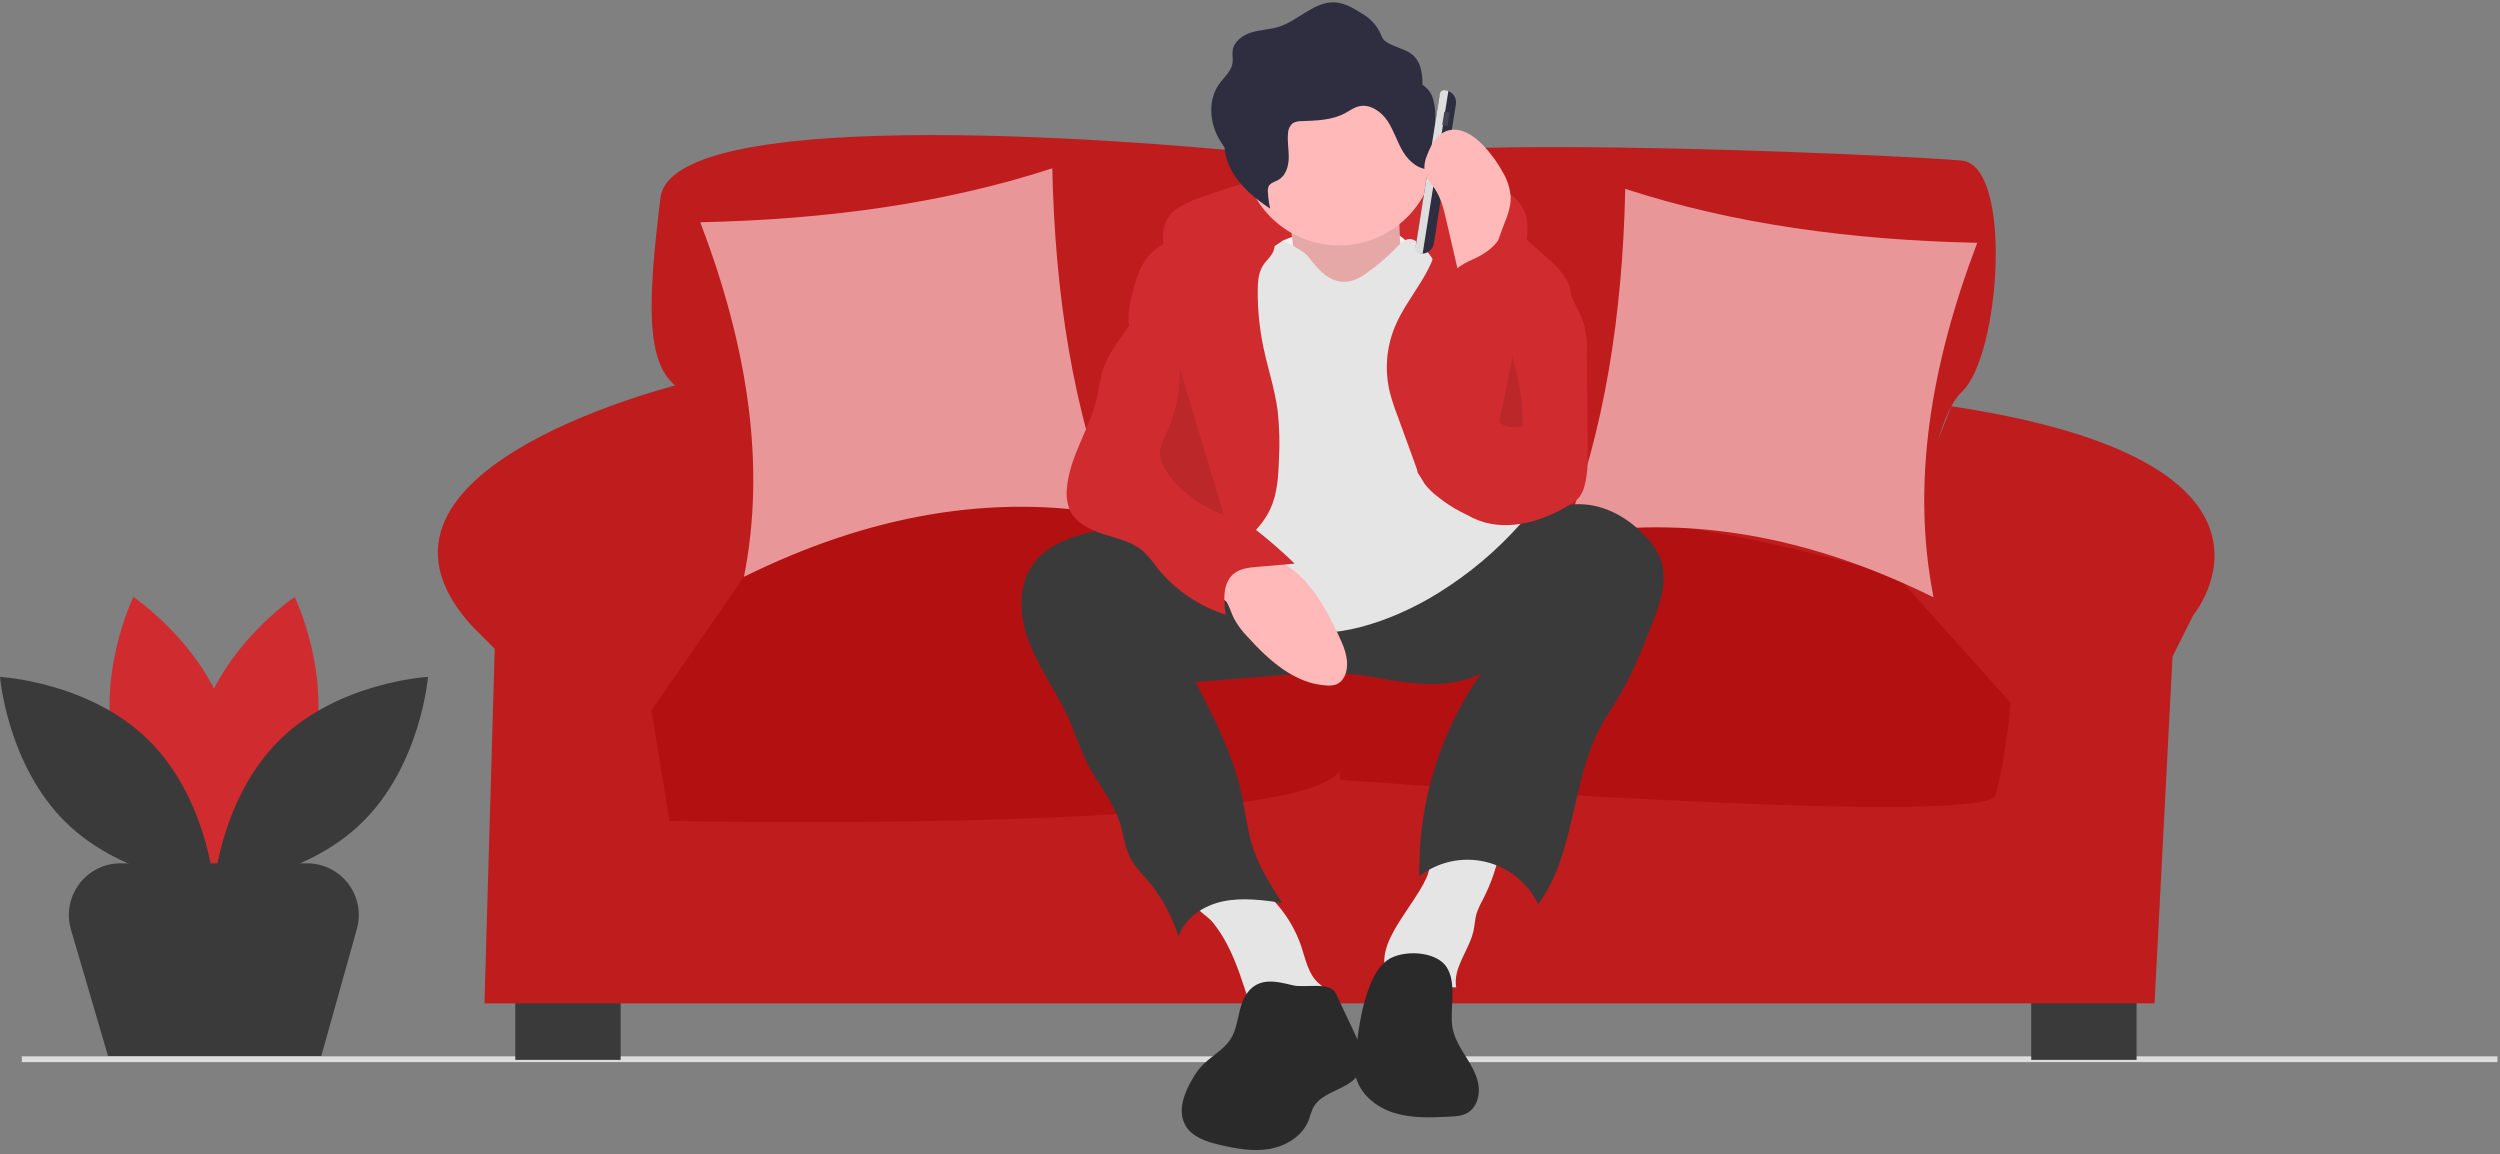 <?xml version="1.0" encoding="iso-8859-1"?>
<svg xmlns="http://www.w3.org/2000/svg" width="470" height="217" viewBox="0 0 470 217">
  <rect x="0" y="0" width="470" height="217" fill="#808080" stroke="none"/>
  <g fill="none" fill-rule="evenodd">
    <circle cx="154.463" cy="36.542" r="8.117" fill="#F2F2F2" fill-rule="nonzero"/>
    <path fill="#F2F2F2" fill-rule="nonzero" d="M182.383 108.777C182.383 108.777 169.759 91.293 189.86 70.96L182.383 108.777zM172.6 110.793C172.6 110.793 163.972 91.029 136.24 97.987L172.6 110.793zM336.867 176.651C336.867 176.651 339.447 144.483 382.076 140.818L336.867 176.651zM323.765 169.456C323.765 169.456 333.109 138.567 294.762 119.59L323.765 169.456z"/>
    <path fill="#D02C2F" d="M58.651,142.196 C54.602,157.163 40.734,166.433 40.734,166.433 C40.734,166.433 33.43,151.436 37.479,136.468 C41.528,121.501 55.396,112.231 55.396,112.231 C55.396,112.231 62.7,127.229 58.651,142.196 Z"/>
    <path fill="#D02C2F" d="M21.817,142.196 C25.866,157.163 39.735,166.433 39.735,166.433 C39.735,166.433 47.039,151.436 42.99,136.468 C38.941,121.501 25.072,112.231 25.072,112.231 C25.072,112.231 17.768,127.229 21.817,142.196 Z"/>
    <path fill="#3A3A3A" fill-rule="nonzero" d="M27.767 138.979C38.877 149.795 40.234 166.421 40.234 166.421 40.234 166.421 23.578 165.511 12.467 154.696 1.357 143.88 0 127.254 0 127.254 0 127.254 16.656 128.164 27.767 138.979zM52.702 138.979C41.591 149.795 40.234 166.421 40.234 166.421 40.234 166.421 56.891 165.511 68.001 154.696 79.111 143.88 80.468 127.254 80.468 127.254 80.468 127.254 63.812 128.164 52.702 138.979z"/>
    <rect width="465.416" height="1.082" x="4.104" y="198.593" fill="#DDD" fill-rule="nonzero"/>
    <path fill="#BE1C1D" d="M249.757,32.364 C249.757,32.364 244.927,27.533 233.817,28.499 C233.817,28.499 126.581,17.39 124.166,37.194 C121.751,56.999 121.268,68.592 127.547,72.939 C127.547,72.939 148.077,91.536 137.45,107.96 L131.653,117.621 L359.166,115.689 C359.166,115.689 361.581,80.427 368.827,73.664 C376.073,66.901 378.488,31.156 368.827,30.19 C359.166,29.224 247.1,23.911 249.757,32.364 Z"/>
    <rect width="19.805" height="14.974" x="96.874" y="184.281" fill="#3A3A3A" fill-rule="nonzero"/>
    <rect width="19.805" height="14.974" x="381.869" y="184.281" fill="#3A3A3A" fill-rule="nonzero"/>
    <path fill="#BE1C1D" d="M129.721,71.732 C129.721,71.732 61.612,87.672 88.663,117.621 L93.01,121.968 L91.078,188.628 L405.055,188.628 L408.436,123.417 L412.301,115.689 C412.301,115.689 436.365,86.827 366.851,76.381 L354.336,107.96 L142.763,106.511 C142.763,106.511 141.314,70.766 129.721,71.732 Z"/>
    <path fill="#B31012" d="M356.751,108.443 C356.751,108.443 273.787,81.876 248.851,108.443 L248.919,109.294 C248.838,108.899 248.791,108.684 248.791,108.684 C248.791,108.684 198.796,74.63 139.865,108.443 L122.475,133.561 L125.857,154.332 C125.857,154.332 244.194,156.849 251.797,144.949 L251.931,146.603 C251.931,146.603 373.174,155.781 375.107,149.502 C377.039,143.222 378.005,132.112 378.005,132.112 L356.751,108.443 Z"/>
    <path fill="#E89697" d="M131.653 41.783C155.131 41.284 177.387 38.304 197.83 31.639 198.327 55.154 201.708 77.146 209.423 96.85 186.568 92.697 163.372 96.807 139.865 108.443 144.087 87.186 140.437 64.84 131.653 41.783zM371.725 45.647C348.248 45.148 325.991 42.169 305.548 35.504 305.051 59.018 301.67 81.011 293.955 100.714 316.81 96.561 340.007 100.671 363.514 112.307 359.292 91.051 362.942 68.704 371.725 45.647z"/>
    <path fill="#D02C2F" d="M220.954,39.476 C222.322,38.503 223.831,37.746 225.429,37.232 C235.56,33.463 246.175,31.152 256.956,30.369 C266.331,29.705 276.491,30.494 283.813,36.386 C284.952,37.222 285.884,38.308 286.538,39.56 C287.459,41.548 287.18,43.858 286.881,46.029 C286.814,46.871 286.602,47.695 286.254,48.464 C285.269,50.34 282.843,50.997 280.736,50.772 C278.629,50.547 276.652,49.656 274.573,49.243 C273.287,49.018 271.986,48.886 270.681,48.846 L257.646,48.141 C249.541,47.702 241.329,47.27 233.378,48.906 C230.93,49.346 228.565,50.161 226.366,51.322 C224.55,52.342 223.327,53.805 221.642,51.922 C218.682,48.613 217.043,42.532 220.954,39.476 Z"/>
    <path fill="#F2F2F2" fill-rule="nonzero" d="M241.153,45.241 C241.153,45.241 258.685,37.381 265.335,46.45 C271.985,55.518 261.708,51.891 261.708,51.891 L250.221,55.518 L237.525,53.1 L241.153,45.241 Z"/>
    <path fill="#FFB9B9" fill-rule="nonzero" d="M242.06,39.497 C242.06,39.497 244.478,50.984 242.664,54.007 C240.851,57.029 252.942,61.261 252.942,61.261 L264.428,56.425 C264.428,56.425 261.406,37.684 264.428,34.056 L242.06,39.497 Z"/>
    <path fill="#000" fill-rule="nonzero" d="M242.06,39.497 C242.06,39.497 244.478,50.984 242.664,54.007 C240.851,57.029 252.942,61.261 252.942,61.261 L264.428,56.425 C264.428,56.425 261.406,37.684 264.428,34.056 L242.06,39.497 Z" opacity=".1"/>
    <path fill="#E5E5E5" fill-rule="nonzero" d="M230.731 177.616C232.461 180.932 233.582 184.525 234.726 188.085 234.761 188.326 234.896 188.54 235.098 188.674 235.3 188.809 235.55 188.851 235.784 188.789L246.538 188.777C247.865 188.776 249.645 188.35 249.632 187.023 249.622 186.09 248.669 185.509 247.96 184.904 245.991 183.224 245.479 180.454 244.663 177.998 243.079 173.267 240.025 169.166 235.947 166.291 235.395 165.86 234.761 165.546 234.083 165.37 233.402 165.271 232.707 165.309 232.04 165.481 230.153 165.862 223.103 167.165 224.435 169.911 225.008 171.093 227.133 172.324 228.024 173.428 229.062 174.731 229.969 176.134 230.731 177.616L230.731 177.616zM268.125 165.144C267.746 165.941 267.324 166.717 266.861 167.468 265.303 170.037 263.465 172.434 262.014 175.066 261.109 176.707 260.347 178.481 260.247 180.353 260.147 182.224 260.806 184.216 262.299 185.349 263.861 186.534 266.001 186.589 267.941 186.313 269.881 186.037 271.81 185.481 273.764 185.627 273.105 181.899 276.249 178.617 277.036 174.914 277.256 173.874 277.289 172.795 277.585 171.774 277.904 170.84 278.311 169.939 278.802 169.083 280.368 166.033 281.475 162.77 282.086 159.397 282.16 158.988 272.528 158.921 271.624 159.116 268.804 159.726 269.217 162.806 268.125 165.144z"/>
    <path fill="#3A3A3A" fill-rule="nonzero" d="M193.879,106.572 C191.129,110.875 191.763,116.578 193.694,121.306 C195.626,126.034 198.7,130.213 200.804,134.867 C202.145,137.834 203.085,140.979 204.596,143.864 C206.466,147.435 209.197,150.583 210.452,154.415 C211.252,156.857 211.436,159.534 212.732,161.753 C213.515,162.939 214.409,164.048 215.402,165.066 C218.193,168.263 220.289,172.007 221.556,176.058 C222.74,172.53 226.287,170.216 229.93,169.453 C233.573,168.69 237.348,169.209 241.033,169.729 C238.977,166.544 236.901,163.319 235.676,159.732 C234.491,156.263 234.141,152.572 233.343,148.994 C231.706,141.656 228.208,134.888 224.746,128.215 L242.542,126.803 C245.447,126.511 248.367,126.403 251.286,126.479 C255.879,126.695 260.379,127.821 264.948,128.342 C269.517,128.862 274.35,128.726 278.422,126.589 C270.636,137.76 266.581,151.107 266.837,164.722 C270.361,161.991 274.931,160.999 279.271,162.023 C283.61,163.047 287.254,165.977 289.186,169.996 C296.16,160.465 295.331,147.198 300.857,136.761 C301.994,134.615 303.386,132.616 304.613,130.52 C307.039,126.374 308.798,121.88 310.547,117.407 C312.093,113.453 313.65,109.053 312.167,105.075 C311.552,103.566 310.655,102.187 309.525,101.013 C306.337,97.497 301.899,94.897 297.154,94.789 C289.87,94.622 283.853,100.021 277.464,103.522 C269.938,107.646 261.158,109.285 252.598,108.679 C243.821,108.058 235.439,105.185 227.078,102.655 C222.895,101.33 218.643,100.234 214.341,99.369 C210.756,98.697 207.341,99.442 203.807,100.359 C199.96,101.357 196.093,103.107 193.879,106.572 Z"/>
    <path fill="#FFB9B9" fill-rule="nonzero" d="M269.869,28.011 C269.861,38.024 261.746,46.139 251.733,46.147 C250.652,46.149 249.573,46.052 248.51,45.857 C239.066,44.152 232.585,35.384 233.726,25.855 C234.866,16.326 243.233,9.335 252.813,9.906 C262.393,10.478 269.87,18.414 269.869,28.011 L269.869,28.011 Z"/>
    <path fill="#E5E5E5" fill-rule="nonzero" d="M241.153,45.241 C241.153,45.241 244.478,46.752 245.687,47.961 C246.896,49.17 250.523,55.82 256.569,51.588 C262.615,47.357 263.219,44.938 265.033,44.938 C266.847,44.938 269.265,48.566 269.265,48.566 L285.89,98.442 C281.409,103.499 276.216,107.878 270.474,111.44 C260.801,117.485 249.314,120.508 243.873,118.09 C238.432,115.672 228.155,113.858 226.341,109.021 C224.527,104.185 221.505,89.676 221.505,89.676 L229.968,52.798 L241.153,45.241 Z"/>
    <path fill="#D02C2F" d="M238.819 95.684C240.137 92.837 240.328 89.614 240.44 86.479 240.617 83.374 240.535 80.259 240.194 77.167 239.658 73.123 238.341 69.227 237.509 65.234 236.78 61.731 236.426 58.161 236.452 54.583 236.464 52.951 236.582 51.232 237.472 49.863 238.093 48.908 239.063 48.169 239.451 47.098 240.212 44.998 238.333 42.8 236.274 41.935 233.824 40.906 231.025 40.975 228.448 41.621 225.871 42.266 223.467 43.453 221.086 44.632 219.367 45.484 217.61 46.361 216.277 47.741 214.4 49.683 213.575 52.388 212.908 55.005 212.375 57.1 211.901 59.284 212.307 61.407 212.966 64.854 215.776 67.447 217.274 70.621 219.014 74.307 218.897 78.603 218.205 82.619 217.513 86.636 216.285 90.563 215.906 94.621 215.527 98.679 216.109 103.042 218.651 106.227 219.687 107.525 222.498 110.602 224.395 110.254 225.885 109.98 228.045 106.7 229.245 105.66 232.713 102.657 236.827 99.985 238.819 95.684zM270.493 43.269C270.546 46.641 269.06 49.846 267.312 52.73 265.564 55.613 263.511 58.341 262.223 61.457 260.622 65.359 260.295 69.666 261.289 73.764 261.658 75.16 262.103 76.535 262.623 77.882L265.935 86.968C266.381 88.396 267.027 89.754 267.856 91.001 268.605 91.955 269.483 92.8 270.466 93.512 272.982 95.544 275.878 97.054 278.983 97.955 282.1 98.779 285.51 98.727 288.454 97.415 288.774 85.098 290.753 72.88 294.337 61.092 295 58.916 295.724 56.625 295.213 54.408 294.64 51.926 292.646 50.062 290.75 48.359 284.953 43.153 278.578 37.684 270.817 36.983 266.326 36.576 270.455 40.831 270.493 43.269z"/>
    <path fill="#FFB9B9" fill-rule="nonzero" d="M230.819,113.558 C231.279,114.458 231.565,115.438 232.02,116.341 C232.691,117.551 233.52,118.667 234.487,119.658 C238.529,124.14 243.47,128.605 249.5,128.875 C250.099,128.931 250.703,128.855 251.269,128.653 C252.324,128.214 252.947,127.084 253.152,125.96 C253.58,123.619 252.546,121.283 251.512,119.139 C249.269,114.494 246.745,109.731 242.546,106.736 C238.407,103.782 232.861,103.065 228.034,104.552 C225.846,105.226 222.22,106.403 225.115,108.398 C227.312,109.912 229.545,111.064 230.819,113.558 Z"/>
    <path fill="#2A2A2A" fill-rule="nonzero" d="M234.446,186.717 C232.644,189.166 233.005,192.667 231.409,195.255 C230.025,197.499 227.417,198.675 225.686,200.663 C225.133,201.323 224.641,202.032 224.214,202.78 C222.608,205.469 221.303,208.916 222.885,211.62 C224.157,213.796 226.831,214.646 229.283,215.225 C232.383,215.958 235.604,216.544 238.739,215.984 C241.875,215.425 244.939,213.505 246.057,210.522 C246.277,209.772 246.538,209.035 246.84,208.314 C248.539,204.968 253.87,204.932 255.609,201.607 C256.826,199.28 255.707,196.467 254.589,194.091 L251.173,186.834 C250.039,184.426 245.444,185.811 243.048,185.233 C239.924,184.481 236.694,183.652 234.446,186.717 Z"/>
    <path fill="#2A2A2A" fill-rule="nonzero" d="M260.868,180.482 C259.418,181.498 258.481,183.092 257.777,184.716 C256.086,188.617 255.506,192.892 254.942,197.106 C254.716,198.794 254.492,200.521 254.844,202.187 C255.573,205.628 258.691,208.162 262.047,209.214 C265.403,210.266 269.003,210.104 272.516,209.932 C273.644,209.877 274.817,209.809 275.807,209.264 C277.572,208.29 278.262,206.002 277.959,204.009 C277.656,202.015 276.568,200.242 275.502,198.531 C274.436,196.819 273.346,195.047 273.04,193.054 C272.527,189.702 273.976,184.781 271.917,181.748 C269.853,178.709 263.622,178.552 260.868,180.482 Z"/>
    <path fill="#2F2E41" fill-rule="nonzero" d="M269.413,18.559 C269.09,17.474 268.38,16.546 267.416,15.953 C267.466,14.791 267.324,13.629 266.995,12.513 C265.897,9.266 263.295,9.452 260.84,8.017 C259.774,7.394 259.84,6.843 259.286,5.82 C258.559,4.479 257.471,3.369 256.145,2.615 C254.57,1.612 252.907,0.578 251.044,0.451 C247.128,0.185 244.126,3.868 240.383,5.05 C238.734,5.571 236.961,5.592 235.303,6.085 C233.644,6.577 231.99,7.753 231.743,9.465 C231.629,10.256 231.83,11.067 231.714,11.857 C231.484,13.428 230.106,14.528 229.184,15.819 C227.144,18.676 227.377,22.712 229.009,25.82 C229.352,26.463 229.746,27.079 230.185,27.661 C230.321,29.13 230.743,30.558 231.427,31.866 C233.058,34.974 235.865,37.297 238.797,39.226 C238.557,38.195 238.412,37.145 238.363,36.088 C238.321,35.735 238.367,35.378 238.496,35.048 C238.823,34.365 239.685,34.183 240.343,33.81 C241.706,33.035 242.24,31.321 242.28,29.755 C242.319,28.188 241.987,26.618 242.151,25.06 C242.164,24.335 242.483,23.649 243.03,23.173 C243.532,22.886 244.107,22.749 244.685,22.778 C247.477,22.664 250.394,22.613 252.857,21.292 C253.697,20.842 254.478,20.246 255.401,20.006 C257.494,19.46 259.633,20.927 260.839,22.722 C262.045,24.517 262.647,26.654 263.759,28.509 C264.872,30.363 266.795,32.017 268.947,31.798 C269.192,31.798 269.425,31.694 269.589,31.512 C269.682,31.345 269.723,31.154 269.708,30.964 L269.828,22.739 C269.928,21.332 269.787,19.919 269.413,18.559 L269.413,18.559 Z"/>
    <path fill="#D02C2F" d="M212.016,61.582 C210.285,64.135 208.29,66.59 207.339,69.524 C206.78,71.248 206.606,73.071 206.202,74.838 C204.853,80.723 200.959,85.951 200.567,91.976 C200.43,93.315 200.627,94.667 201.139,95.911 C202.257,98.341 204.931,99.622 207.481,100.428 C210.032,101.233 212.771,101.814 214.807,103.549 C215.832,104.531 216.761,105.609 217.583,106.767 C220.904,110.898 225.372,113.955 230.426,115.555 C230.027,112.804 229.84,109.488 232.039,107.788 C233.229,106.867 234.82,106.703 236.319,106.574 L243.402,105.962 C238.679,101.38 233.472,97.324 227.874,93.865 C225.916,92.655 223.784,91.379 222.889,89.257 C222.33,87.931 222.338,86.446 222.325,85.006 C222.276,79.738 221.83,74.481 220.99,69.28 C220.407,65.669 219.635,62.09 218.752,58.54 C218.504,57.543 217.039,53.073 215.235,54.119 C214.81,54.365 214.413,57.201 214.165,57.789 C213.574,59.121 212.854,60.391 212.016,61.582 L212.016,61.582 Z"/>
    <path fill="#000" fill-rule="nonzero" d="M221.818,69.332 C221.898,73.603 220.991,77.834 219.167,81.697 C218.693,82.55 218.343,83.468 218.129,84.421 C217.812,86.453 218.969,88.421 220.291,89.997 C222.899,93.096 226.282,95.45 230.095,96.817" opacity=".1"/>
    <path fill="#2F2E41" fill-rule="nonzero" d="M266.95,47.668 L267.377,47.736 C266.599,47.613 266.069,46.883 266.192,46.105 L270.603,18.236 C270.726,17.459 271.456,16.928 272.234,17.051 L271.807,16.984 C272.407,17.078 272.944,17.408 273.301,17.899 C273.658,18.39 273.805,19.003 273.71,19.602 L269.569,45.765 C269.474,46.365 269.145,46.902 268.654,47.259 C268.162,47.616 267.55,47.763 266.95,47.668 L266.95,47.668 Z"/>
    <path fill="#DDD" fill-rule="nonzero" d="M269.229,16.755 L269.884,16.755 L269.884,47.822 L269.229,47.822 C269.005,47.822 268.791,47.733 268.633,47.575 C268.475,47.417 268.386,47.203 268.386,46.979 L268.386,17.597 C268.386,17.374 268.475,17.159 268.633,17.001 C268.791,16.844 269.005,16.755 269.229,16.755 L269.229,16.755 Z" transform="rotate(8.995 269.135 32.288)"/>
    <rect width="1" height="2.534" x="271.337" y="21" fill="#464353" fill-rule="nonzero" rx=".081" transform="rotate(8.995 271.481 22.267)"/>
    <path fill="#FFB9B9" fill-rule="nonzero" d="M282.711,42.308 C283.378,40.628 284.056,38.891 284.01,37.084 C283.895,35.446 283.399,33.858 282.561,32.447 C281.542,30.553 280.269,28.806 278.779,27.256 C277.005,25.41 274.442,23.761 272.022,24.599 C270.101,25.265 269.006,27.265 268.295,29.17 C267.872,30.1 267.705,31.126 267.81,32.143 C268.046,33.454 269.059,34.461 269.793,35.573 C270.944,37.317 271.437,39.4 271.909,41.435 L273.095,46.54 L275.131,55.307 C275.078,55.076 278.913,51.443 279.368,50.67 C280.835,48.178 281.644,44.997 282.711,42.308 Z"/>
    <path fill="#D02C2F" d="M293.601,51.935 L296.494,57.951 C297.888,60.425 298.522,63.254 298.318,66.086 L298.489,84.132 C298.512,86.544 298.531,88.992 297.896,91.318 C297.716,92.095 297.376,92.826 296.898,93.464 C296.408,94.014 295.83,94.48 295.188,94.842 C289.713,98.263 282.614,100.207 276.83,97.341 C275.505,96.634 274.245,95.812 273.066,94.884 C270.761,93.177 268.421,91.436 266.697,89.144 C264.892,86.745 273.191,77.617 271.977,74.872 C269.802,69.953 271.006,58.287 267.63,54.101 C267.138,53.492 271.604,54.04 271.586,53.258 C271.55,51.676 275.344,49.389 276.807,48.787 C279.307,47.759 282.185,45.661 282.604,42.991 C287.92,49.962 272.993,71.026 281.382,73.573 C281.65,73.745 281.99,73.755 282.268,73.6 C282.546,73.446 282.717,73.151 282.713,72.833 C283.189,70.841 283.357,68.79 283.706,66.771 C284.345,63.095 285.575,59.547 287.349,56.265 C288.342,54.424 291.559,47.688 293.601,51.935 Z"/>
    <path fill="#000" fill-rule="nonzero" d="M284.633,65.733 C284.207,66.879 284.594,68.147 284.922,69.325 C285.874,72.741 286.319,76.279 286.241,79.825 C286.269,79.951 286.232,80.083 286.142,80.175 C286.052,80.267 285.921,80.308 285.794,80.283 C284.399,80.369 282.801,80.378 281.855,79.349" opacity=".1"/>
    <path fill="#3A3A3A" fill-rule="nonzero" d="M60.405,198.53 L20.312,198.53 L13.338,174.755 C12.476,171.818 13.049,168.646 14.884,166.195 C16.719,163.745 19.602,162.302 22.663,162.302 L57.736,162.302 C60.776,162.302 63.641,163.725 65.479,166.147 C67.316,168.57 67.914,171.712 67.094,174.64 L60.405,198.53 Z"/>
  </g>
</svg>

